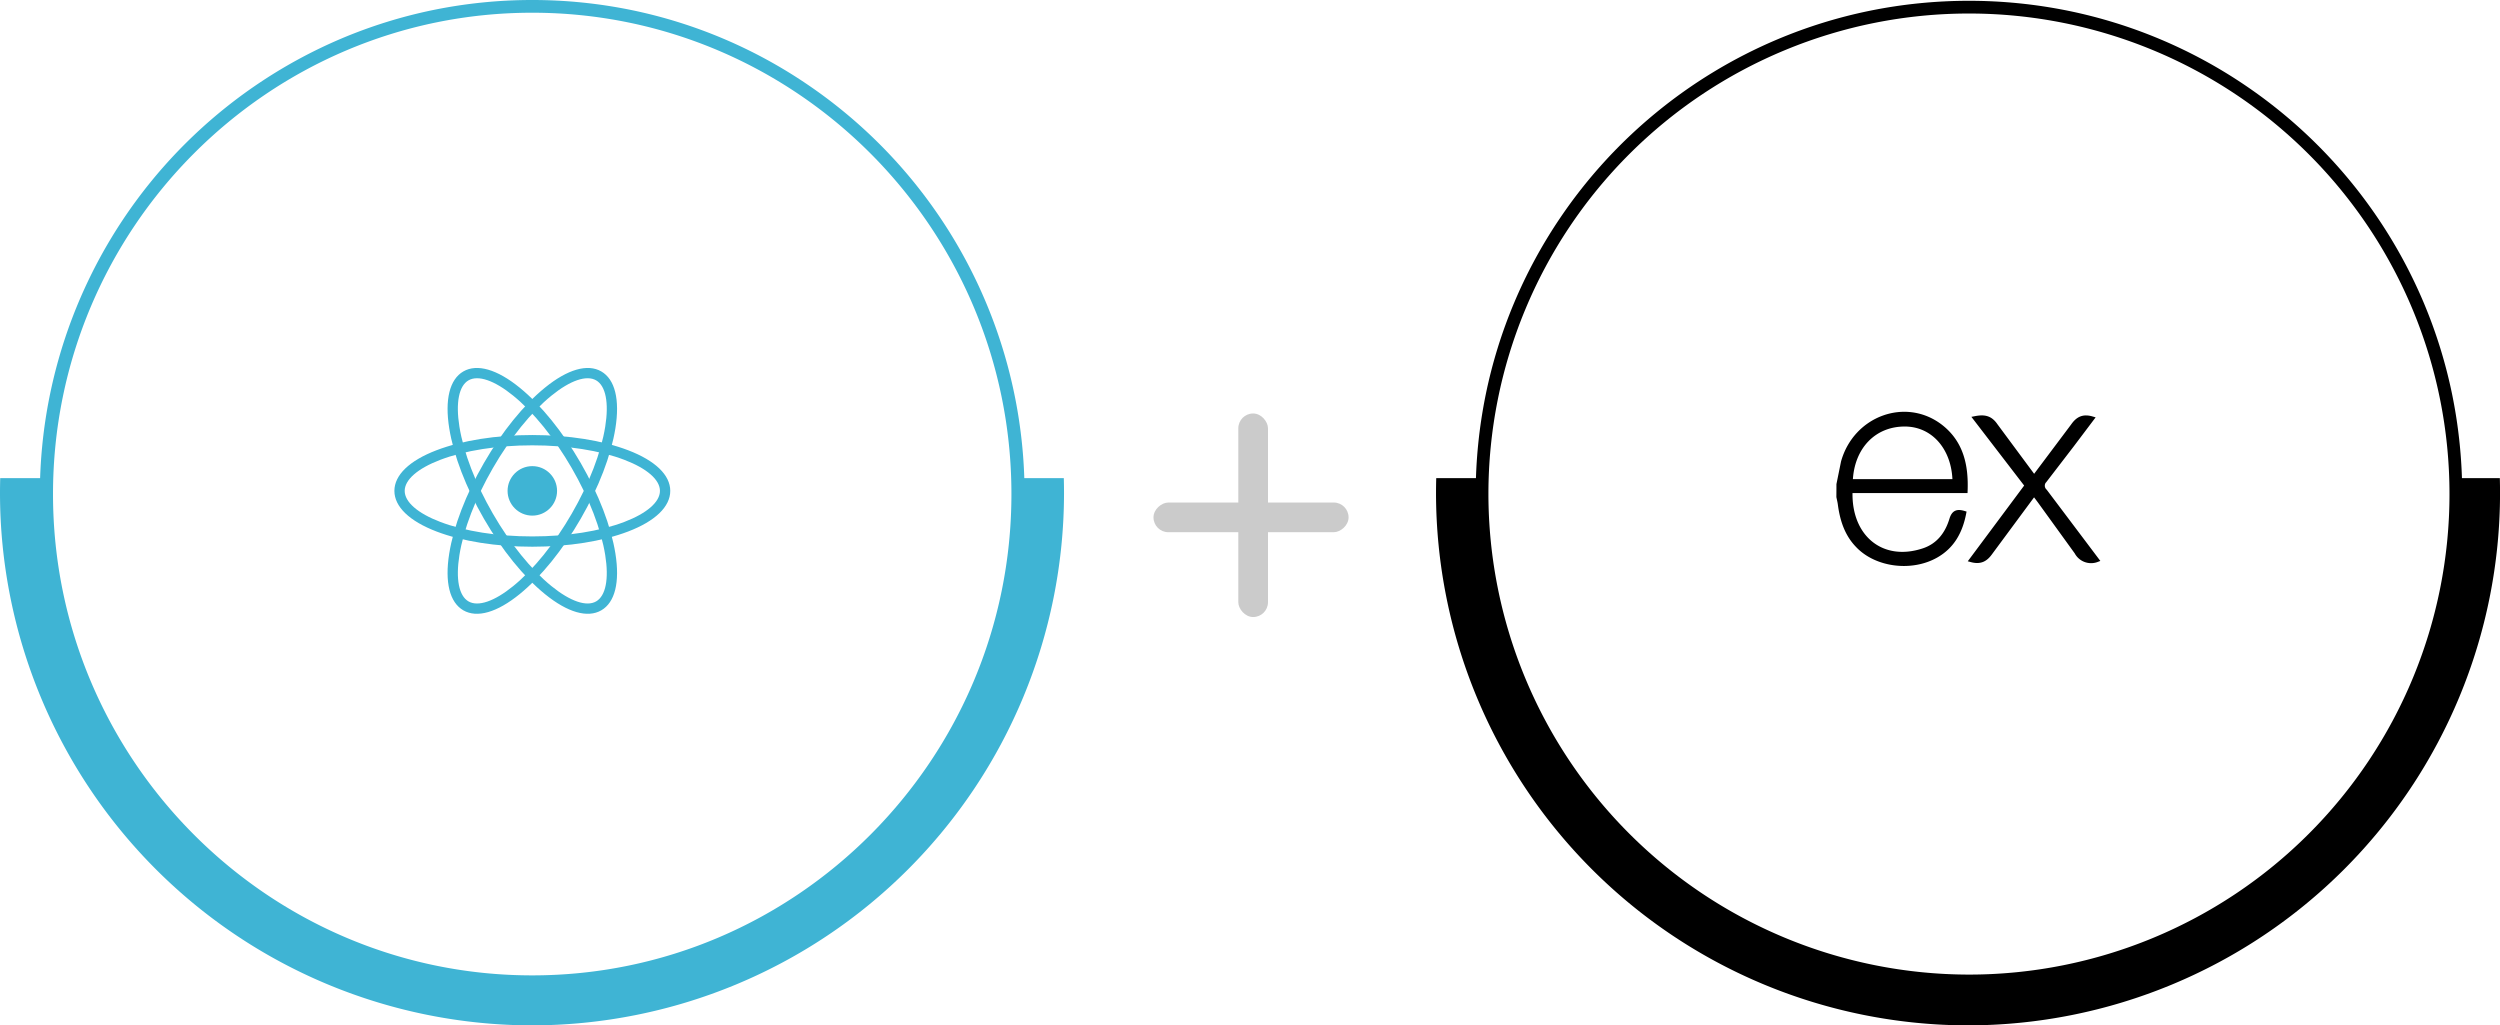 <svg xmlns="http://www.w3.org/2000/svg" xmlns:xlink="http://www.w3.org/1999/xlink" width="589.514" height="241.789" viewBox="0 0 589.514 241.789">
  <defs>
    <filter id="Ellipse_56" x="13.5" y="4.5" width="224" height="224" filterUnits="userSpaceOnUse">
      <feOffset input="SourceAlpha"/>
      <feGaussianBlur stdDeviation="6.5" result="blur"/>
      <feFlood flood-opacity="0.122"/>
      <feComposite operator="in" in2="blur"/>
      <feComposite in="SourceGraphic"/>
    </filter>
    <filter id="Ellipse_56-2" x="352.5" y="3.5" width="223.536" height="223.536" filterUnits="userSpaceOnUse">
      <feOffset input="SourceAlpha"/>
      <feGaussianBlur stdDeviation="6.5" result="blur-2"/>
      <feFlood flood-opacity="0.122"/>
      <feComposite operator="in" in2="blur-2"/>
      <feComposite in="SourceGraphic"/>
    </filter>
  </defs>
  <g id="_6" data-name="6" transform="translate(0 1.688)">
    <g id="Group_2284" data-name="Group 2284" transform="translate(0)">
      <path id="Ellipse_57" data-name="Ellipse 57" d="M114.5-1.5A116.367,116.367,0,0,1,137.878.867,115.109,115.109,0,0,1,179.36,18.4a116.681,116.681,0,0,1-19.705,203.944,115.066,115.066,0,0,1-21.777,6.79,116.625,116.625,0,0,1-46.755,0A115.109,115.109,0,0,1,49.64,211.6,116.681,116.681,0,0,1,69.345,7.657,115.066,115.066,0,0,1,91.122.867,116.368,116.368,0,0,1,114.5-1.5Zm0,230c62.308,0,113-50.916,113-113.5S176.808,1.5,114.5,1.5,1.5,52.416,1.5,115,52.192,228.5,114.5,228.5Z" transform="translate(11 -0.188)" fill="#3fb4d4"/>
      <path id="Subtraction_1" data-name="Subtraction 1" d="M125.446,129.043A125.588,125.588,0,0,1,0,3.6C0,2.4.017,1.192.051,0h10.8c-.036,1.184-.055,2.394-.055,3.6a114.655,114.655,0,0,0,229.31,0c0-1.192-.019-2.4-.055-3.6h10.8c.034,1.2.051,2.414.051,3.6A125.588,125.588,0,0,1,125.446,129.043Z" transform="translate(0 111.057)" fill="#3fb4d4"/>
      <g transform="matrix(1, 0, 0, 1, 0, -1.69)" filter="url(#Ellipse_56)">
        <circle id="Ellipse_56-3" data-name="Ellipse 56" cx="92.5" cy="92.5" r="92.5" transform="translate(33 24)" fill="#fff"/>
      </g>
      <g id="React-icon" transform="translate(93 79.312)">
        <circle id="Ellipse_59" data-name="Ellipse 59" cx="5.835" cy="5.835" r="5.835" transform="translate(26.689 28.916)" fill="#3fb4d4"/>
        <g id="Group_2348" data-name="Group 2348" transform="translate(0 0)">
          <path id="Ellipse_60" data-name="Ellipse 60" d="M32.024-.5C40.531-.5,48.548.772,54.6,3.081c6.417,2.45,9.951,5.855,9.951,9.588s-3.534,7.137-9.951,9.588c-6.048,2.309-14.065,3.581-22.572,3.581S15.5,24.566,9.451,22.256C3.034,19.806-.5,16.4-.5,12.669S3.034,5.532,9.451,3.081C15.5.772,23.516-.5,32.024-.5Zm0,23.909c8.219,0,15.927-1.215,21.706-3.422,5.331-2.036,8.389-4.7,8.389-7.319S59.061,7.386,53.73,5.35C47.951,3.144,40.242,1.929,32.024,1.929S16.1,3.144,10.318,5.35c-5.331,2.036-8.389,4.7-8.389,7.319s3.058,5.283,8.389,7.319C16.1,22.194,23.805,23.409,32.024,23.409Z" transform="translate(0.5 22.082)" fill="#3fb4d4"/>
          <path id="Ellipse_61" data-name="Ellipse 61" d="M32.524,0C41.031,0,49.048,1.272,55.1,3.581c6.417,2.45,9.951,5.855,9.951,9.588s-3.534,7.137-9.951,9.588c-6.048,2.309-14.065,3.581-22.572,3.581S16,25.066,9.951,22.756C3.534,20.306,0,16.9,0,13.169S3.534,6.032,9.951,3.581C16,1.272,24.016,0,32.524,0Zm0,23.909c8.219,0,15.927-1.215,21.706-3.422,5.331-2.036,8.389-4.7,8.389-7.319S59.561,7.886,54.23,5.85C48.451,3.644,40.742,2.429,32.524,2.429S16.6,3.644,10.818,5.85c-5.331,2.036-8.389,4.7-8.389,7.319s3.058,5.283,8.389,7.319C16.6,22.694,24.305,23.909,32.524,23.909Z" transform="translate(27.666 0) rotate(60)" fill="#3fb4d4"/>
          <path id="Ellipse_62" data-name="Ellipse 62" d="M32.524,0C41.031,0,49.048,1.272,55.1,3.581c6.417,2.45,9.951,5.855,9.951,9.588s-3.534,7.137-9.951,9.588c-6.048,2.309-14.065,3.581-22.572,3.581S16,25.066,9.951,22.756C3.534,20.306,0,16.9,0,13.169S3.534,6.032,9.951,3.581C16,1.272,24.016,0,32.524,0Zm0,23.909c8.219,0,15.927-1.215,21.706-3.422,5.331-2.036,8.389-4.7,8.389-7.319S59.561,7.886,54.23,5.85C48.451,3.644,40.742,2.429,32.524,2.429S16.6,3.644,10.818,5.85c-5.331,2.036-8.389,4.7-8.389,7.319s3.058,5.283,8.389,7.319C16.6,22.694,24.305,23.909,32.524,23.909Z" transform="translate(60.19 13.169) rotate(120)" fill="#3fb4d4"/>
        </g>
      </g>
    </g>
    <g id="Group_2286" data-name="Group 2286" transform="translate(338.622)">
      <path id="Ellipse_57-2" data-name="Ellipse 57" d="M114.813-1.5A117.164,117.164,0,0,1,138.253.863a115.684,115.684,0,0,1,41.593,17.5,116.648,116.648,0,0,1,42.139,51.173,115.736,115.736,0,0,1,6.778,21.835,117.432,117.432,0,0,1,0,46.879,115.684,115.684,0,0,1-17.5,41.593,116.648,116.648,0,0,1-51.173,42.139,115.737,115.737,0,0,1-21.835,6.778,117.431,117.431,0,0,1-46.879,0,115.685,115.685,0,0,1-41.593-17.5A116.648,116.648,0,0,1,7.641,160.088,115.736,115.736,0,0,1,.863,138.253a117.432,117.432,0,0,1,0-46.879,115.684,115.684,0,0,1,17.5-41.593A116.648,116.648,0,0,1,69.538,7.641,115.736,115.736,0,0,1,91.374.863,117.164,117.164,0,0,1,114.813-1.5Zm0,229.626A113.313,113.313,0,1,0,1.5,114.813,113.442,113.442,0,0,0,114.813,228.126Z" transform="translate(10.855)"/>
      <path id="Subtraction_1-2" data-name="Subtraction 1" d="M125.446,129.043A125.588,125.588,0,0,1,0,3.6C0,2.4.017,1.192.051,0h10.8c-.036,1.184-.055,2.394-.055,3.6a114.655,114.655,0,0,0,229.31,0c0-1.192-.019-2.4-.055-3.6h10.8c.034,1.2.051,2.414.051,3.6A125.588,125.588,0,0,1,125.446,129.043Z" transform="translate(0 111.057)"/>
      <g transform="matrix(1, 0, 0, 1, -338.62, -1.69)" filter="url(#Ellipse_56-2)">
        <ellipse id="Ellipse_56-4" data-name="Ellipse 56" cx="92.268" cy="92.268" rx="92.268" ry="92.268" transform="translate(372 23)" fill="#fff"/>
      </g>
      <path id="expressjs-icon" d="M60.945,41.152a3.885,3.885,0,0,1-4.818-1.823L47.377,27.225l-1.265-1.676L35.895,39.37c-1.167,1.663-2.392,2.386-4.571,1.8L44.408,23.6,32.227,7.739c2.095-.408,3.542-.2,4.828,1.676L46.13,21.671,55.272,9.482C56.443,7.819,57.7,7.187,59.8,7.8l-4.723,6.262-6.4,8.332a1.726,1.726,0,0,0,.044,2.524ZM.015,23.311l1.07-5.264C4,7.629,15.941,3.3,24.176,9.737c4.813,3.786,6.009,9.142,5.771,15.141H2.819c-.408,10.8,7.365,17.316,17.274,13.991,3.476-1.167,5.523-3.889,6.548-7.294.52-1.706,1.381-1.973,2.984-1.486-.819,4.259-2.666,7.816-6.571,10.043-5.834,3.333-14.16,2.255-18.541-2.377C1.9,35.067.827,31.662.343,28.021c-.076-.6-.229-1.175-.343-1.752q.015-1.478.015-2.956Zm2.853-.724H27.383c-.16-7.809-5.022-13.355-11.667-13.4-7.294-.057-12.532,5.357-12.848,13.4Z" transform="translate(94.905 89.204)" stroke="#000" stroke-width="1"/>
    </g>
    <g id="Group_2285" data-name="Group 2285" transform="translate(272 96)">
      <rect id="Rectangle_142" data-name="Rectangle 142" width="7" height="48" rx="3.5" transform="translate(20 -0.188)" fill="#cbcbcb"/>
      <rect id="Rectangle_143" data-name="Rectangle 143" width="7" height="46" rx="3.5" transform="translate(46 20.811) rotate(90)" fill="#cbcbcb"/>
    </g>
  </g>
</svg>
